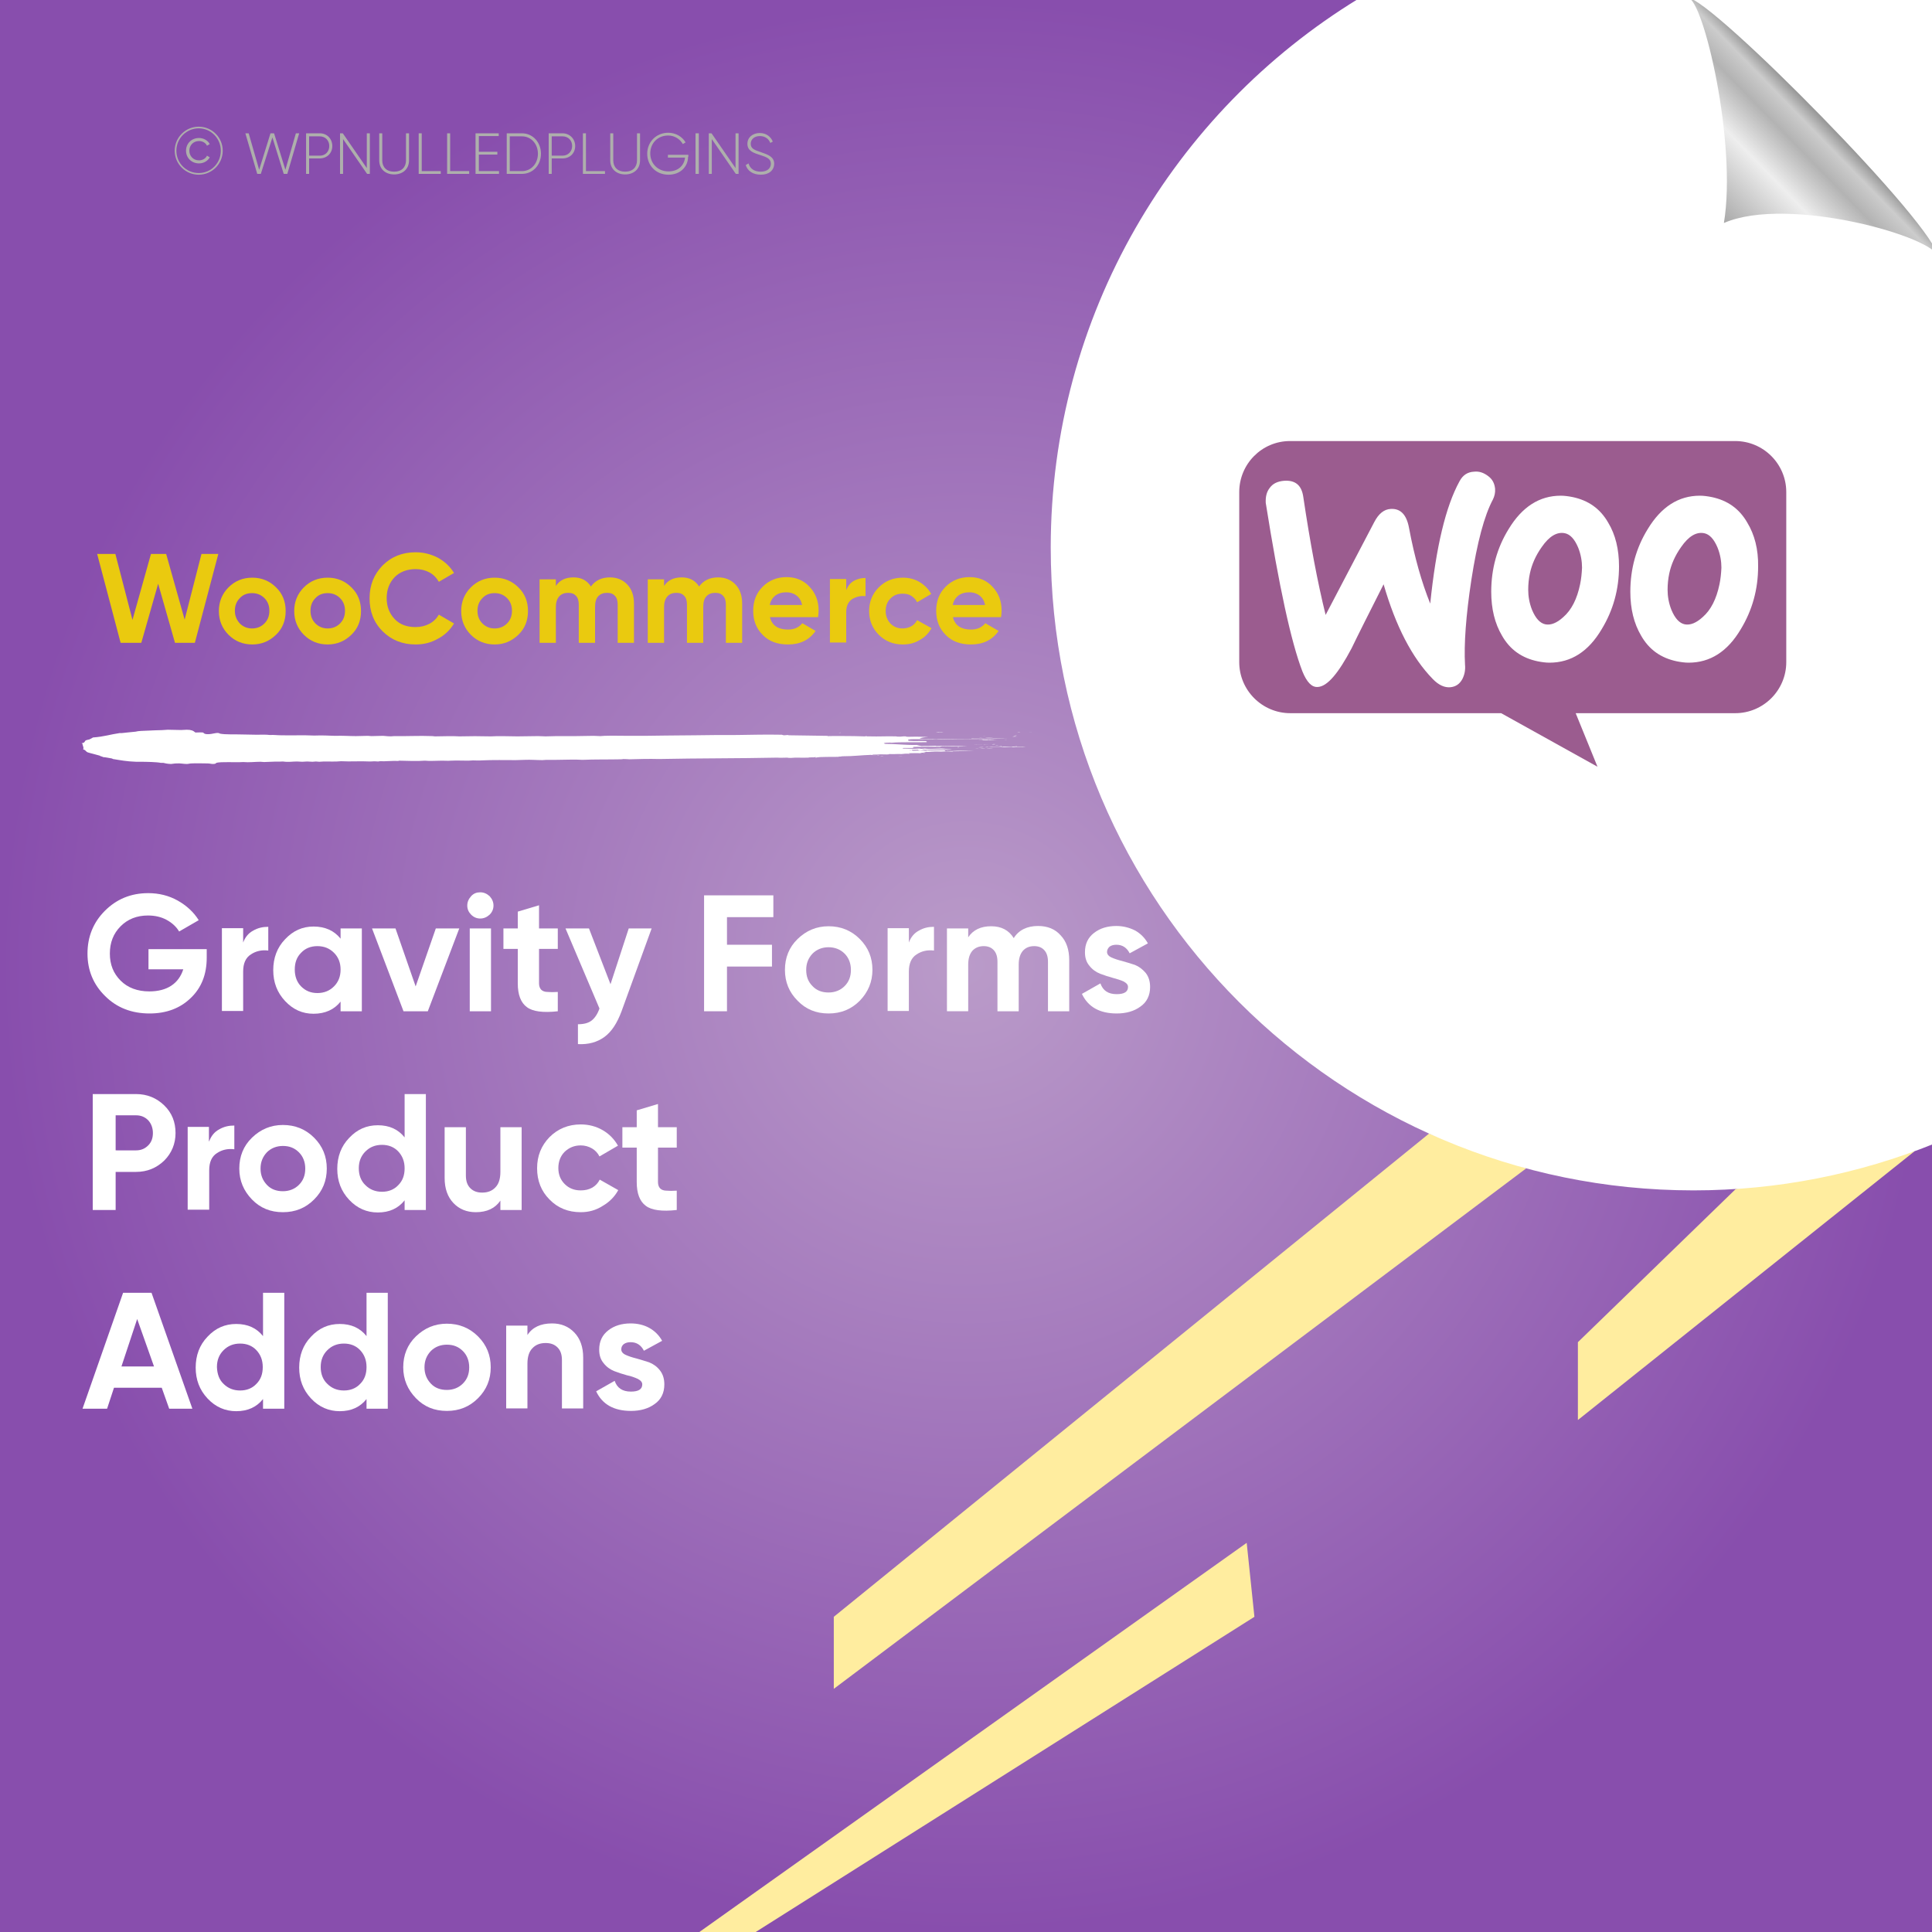 <?xml version="1.0" encoding="UTF-8"?>
<!-- Generator: Adobe Illustrator 26.0.1, SVG Export Plug-In . SVG Version: 6.00 Build 0)  -->
<svg xmlns="http://www.w3.org/2000/svg" xmlns:xlink="http://www.w3.org/1999/xlink" version="1.1" id="Layer_1" x="0px" y="0px" viewBox="0 0 700 700" style="enable-background:new 0 0 700 700;" xml:space="preserve">
<rect x="0" y="0" width="700" height="700" fill="#333333" stroke="none"/>
<style type="text/css">
	.st0{fill:url(#SVGID_1_);}
	.st1{fill:#FFED9F;}
	.st2{fill:#FFFFFF;}
	.st3{fill:none;}
	.st4{fill:#EACA0F;}
	.st5{fill:#AEAFAC;}
	.st6{fill-rule:evenodd;clip-rule:evenodd;fill:#FFFFFF;}
	.st7{fill:#9B5C8F;}
	.st8{fill:url(#path4572_00000161629304324182979710000015581837660734326974_);}
</style>
<radialGradient id="SVGID_1_" cx="350" cy="350" r="350" gradientTransform="matrix(1 0 0 -1 0 700)" gradientUnits="userSpaceOnUse">
	<stop offset="0" style="stop-color:#BA9BC9"></stop>
	<stop offset="1" style="stop-color:#884EAD"></stop>
</radialGradient>
<rect class="st0" width="700" height="700"></rect>
<g>
	<polygon class="st1" points="628.9,430.8 571.7,486.3 571.7,514.5 693.7,417.1  "></polygon>
	<polygon class="st1" points="517.8,410.7 302.1,585.8 302.1,611.9 553,423.3  "></polygon>
	<polygon class="st1" points="451.7,559 253.4,700 273.8,700 454.5,585.8  "></polygon>
</g>
<path class="st2" d="M700.5-0.4H492.1c-66.8,40.9-111.4,114.6-111.4,198.8c0,128.6,104.3,232.9,232.9,232.9c30.7,0,60-6,86.9-16.8  V-0.4z"></path>
<g>
	<rect x="34.5" y="200.7" class="st3" width="334.6" height="69.9"></rect>
	<path class="st4" d="M43.7,232.9l-8.5-32.2h6.6l6.2,23.9l6.7-23.9h5.5l6.7,23.8l6.1-23.8h6.1l-8.5,32.2h-7.2l-6.1-21.4l-6.1,21.4   H43.7z"></path>
	<path class="st4" d="M100,230c-2.4,2.3-5.2,3.5-8.6,3.5c-3.4,0-6.3-1.2-8.6-3.5c-2.3-2.3-3.5-5.2-3.5-8.6s1.2-6.3,3.5-8.6   c2.3-2.3,5.2-3.5,8.6-3.5c3.4,0,6.3,1.2,8.6,3.5c2.4,2.3,3.5,5.2,3.5,8.6S102.4,227.7,100,230z M86.9,225.9   c1.2,1.2,2.7,1.8,4.4,1.8c1.8,0,3.3-0.6,4.5-1.8c1.2-1.2,1.8-2.7,1.8-4.6s-0.6-3.4-1.8-4.6c-1.2-1.2-2.7-1.8-4.5-1.8   c-1.8,0-3.3,0.6-4.4,1.8c-1.2,1.2-1.8,2.7-1.8,4.6S85.8,224.7,86.9,225.9z"></path>
	<path class="st4" d="M127.3,230c-2.4,2.3-5.2,3.5-8.6,3.5c-3.4,0-6.3-1.2-8.6-3.5c-2.3-2.3-3.5-5.2-3.5-8.6s1.2-6.3,3.5-8.6   c2.3-2.3,5.2-3.5,8.6-3.5c3.4,0,6.3,1.2,8.6,3.5c2.4,2.3,3.5,5.2,3.5,8.6S129.7,227.7,127.3,230z M114.3,225.9   c1.2,1.2,2.7,1.8,4.4,1.8c1.8,0,3.3-0.6,4.5-1.8c1.2-1.2,1.8-2.7,1.8-4.6s-0.6-3.4-1.8-4.6c-1.2-1.2-2.7-1.8-4.5-1.8   c-1.8,0-3.3,0.6-4.4,1.8c-1.2,1.2-1.8,2.7-1.8,4.6S113.1,224.7,114.3,225.9z"></path>
	<path class="st4" d="M150.6,233.5c-4.8,0-8.8-1.6-12-4.8c-3.2-3.2-4.7-7.2-4.7-11.9c0-4.8,1.6-8.7,4.7-11.9c3.2-3.2,7.2-4.8,12-4.8   c2.9,0,5.6,0.7,8.1,2c2.5,1.4,4.4,3.2,5.8,5.5l-5.5,3.2c-0.8-1.4-1.9-2.6-3.4-3.4c-1.5-0.8-3.1-1.2-5-1.2c-3.1,0-5.7,1-7.6,2.9   c-1.9,2-2.9,4.5-2.9,7.6c0,3.1,1,5.6,2.9,7.6c1.9,2,4.4,2.9,7.6,2.9c1.8,0,3.5-0.4,5-1.2c1.5-0.8,2.6-1.9,3.4-3.3l5.5,3.2   c-1.4,2.3-3.3,4.2-5.8,5.5C156.3,232.8,153.6,233.5,150.6,233.5z"></path>
	<path class="st4" d="M187.8,230c-2.4,2.3-5.2,3.5-8.6,3.5c-3.4,0-6.3-1.2-8.6-3.5c-2.3-2.3-3.5-5.2-3.5-8.6s1.2-6.3,3.5-8.6   c2.3-2.3,5.2-3.5,8.6-3.5c3.4,0,6.3,1.2,8.6,3.5c2.4,2.3,3.5,5.2,3.5,8.6S190.2,227.7,187.8,230z M174.8,225.9   c1.2,1.2,2.7,1.8,4.4,1.8c1.8,0,3.3-0.6,4.5-1.8c1.2-1.2,1.8-2.7,1.8-4.6s-0.6-3.4-1.8-4.6c-1.2-1.2-2.7-1.8-4.5-1.8   c-1.8,0-3.3,0.6-4.4,1.8c-1.2,1.2-1.8,2.7-1.8,4.6S173.6,224.7,174.8,225.9z"></path>
	<path class="st4" d="M221,209.2c2.6,0,4.7,0.9,6.3,2.6c1.6,1.7,2.4,4,2.4,6.9v14.2h-5.9v-13.8c0-1.4-0.3-2.5-1-3.2   c-0.7-0.8-1.6-1.1-2.9-1.1c-1.3,0-2.4,0.4-3.2,1.3c-0.8,0.9-1.1,2.2-1.1,3.9v12.9h-5.9v-13.8c0-1.4-0.3-2.5-1-3.2   c-0.7-0.8-1.6-1.1-2.9-1.1c-1.3,0-2.4,0.4-3.2,1.3c-0.8,0.9-1.2,2.2-1.2,3.9v12.9h-5.9v-23h5.9v2.4c1.4-2.1,3.5-3.1,6.4-3.1   c2.8,0,4.9,1.1,6.3,3.3C215.7,210.3,218,209.2,221,209.2z"></path>
	<path class="st4" d="M260.2,209.2c2.6,0,4.7,0.9,6.3,2.6c1.6,1.7,2.4,4,2.4,6.9v14.2H263v-13.8c0-1.4-0.3-2.5-1-3.2   c-0.7-0.8-1.6-1.1-2.9-1.1c-1.3,0-2.4,0.4-3.2,1.3c-0.8,0.9-1.1,2.2-1.1,3.9v12.9h-5.9v-13.8c0-1.4-0.3-2.5-1-3.2   c-0.7-0.8-1.6-1.1-2.9-1.1c-1.3,0-2.4,0.4-3.2,1.3c-0.8,0.9-1.2,2.2-1.2,3.9v12.9h-5.9v-23h5.9v2.4c1.4-2.1,3.5-3.1,6.4-3.1   c2.8,0,4.9,1.1,6.3,3.3C254.9,210.3,257.2,209.2,260.2,209.2z"></path>
	<path class="st4" d="M279,223.8c0.8,2.9,3,4.3,6.5,4.3c2.3,0,4-0.8,5.2-2.3l4.8,2.8c-2.3,3.3-5.6,4.9-10,4.9   c-3.8,0-6.9-1.1-9.2-3.5c-2.3-2.3-3.4-5.2-3.4-8.7c0-3.5,1.1-6.4,3.4-8.7c2.3-2.3,5.2-3.5,8.7-3.5c3.4,0,6.2,1.2,8.3,3.5   c2.2,2.3,3.3,5.2,3.3,8.6c0,0.8-0.1,1.6-0.2,2.4H279z M278.9,219.2h11.7c-0.3-1.6-1-2.7-2.1-3.5c-1.1-0.8-2.3-1.1-3.6-1.1   c-1.6,0-2.9,0.4-4,1.2C279.9,216.6,279.2,217.7,278.9,219.2z"></path>
	<path class="st4" d="M306.6,213.8c0.6-1.5,1.5-2.6,2.7-3.3s2.7-1.1,4.3-1.1v6.6c-1.8-0.2-3.4,0.2-4.9,1.1c-1.4,1-2.1,2.5-2.1,4.7   v11h-5.9v-23h5.9V213.8z"></path>
	<path class="st4" d="M327.1,233.5c-3.5,0-6.4-1.2-8.7-3.5c-2.3-2.3-3.5-5.2-3.5-8.6c0-3.4,1.2-6.3,3.5-8.6c2.3-2.3,5.2-3.5,8.7-3.5   c2.2,0,4.3,0.5,6.1,1.6c1.8,1.1,3.2,2.5,4.2,4.3l-5.1,3c-0.5-1-1.2-1.7-2.1-2.3c-0.9-0.6-2-0.8-3.2-0.8c-1.8,0-3.3,0.6-4.4,1.8   c-1.2,1.2-1.7,2.7-1.7,4.5c0,1.8,0.6,3.3,1.7,4.5c1.2,1.2,2.6,1.8,4.4,1.8c1.2,0,2.3-0.3,3.2-0.8c0.9-0.5,1.6-1.3,2.1-2.2l5.2,2.9   c-1,1.8-2.4,3.3-4.3,4.3C331.4,233,329.4,233.5,327.1,233.5z"></path>
	<path class="st4" d="M345.3,223.8c0.8,2.9,3,4.3,6.5,4.3c2.3,0,4-0.8,5.2-2.3l4.8,2.8c-2.3,3.3-5.6,4.9-10,4.9   c-3.8,0-6.9-1.1-9.2-3.5c-2.3-2.3-3.4-5.2-3.4-8.7c0-3.5,1.1-6.4,3.4-8.7c2.3-2.3,5.2-3.5,8.7-3.5c3.4,0,6.2,1.2,8.3,3.5   c2.2,2.3,3.3,5.2,3.3,8.6c0,0.8-0.1,1.6-0.2,2.4H345.3z M345.2,219.2h11.7c-0.3-1.6-1-2.7-2.1-3.5c-1.1-0.8-2.3-1.1-3.6-1.1   c-1.6,0-2.9,0.4-4,1.2C346.2,216.6,345.5,217.7,345.2,219.2z"></path>
</g>
<g>
	<rect x="29.8" y="324.4" class="st3" width="409.8" height="305.1"></rect>
	<path class="st2" d="M74.9,343.8v3.2c0,6-1.9,10.9-5.8,14.6c-3.8,3.7-8.8,5.6-14.9,5.6c-6.5,0-11.9-2.1-16.1-6.3   c-4.3-4.2-6.4-9.4-6.4-15.4c0-6.1,2.1-11.3,6.3-15.5c4.2-4.2,9.4-6.4,15.7-6.4c3.9,0,7.5,0.9,10.7,2.7c3.2,1.8,5.8,4.2,7.6,7.1   l-7.1,4.1c-1-1.7-2.5-3.1-4.5-4.2c-2-1.1-4.3-1.6-6.8-1.6c-4,0-7.3,1.3-9.9,3.9c-2.6,2.6-3.9,5.9-3.9,9.9c0,4,1.3,7.2,3.9,9.8   c2.6,2.6,6.1,3.9,10.4,3.9c3.2,0,5.9-0.7,8-2.1c2.1-1.4,3.5-3.4,4.3-5.9H53.8v-7.3H74.9z"></path>
	<path class="st2" d="M88.1,341.5c0.7-1.9,1.9-3.4,3.6-4.3c1.7-1,3.5-1.4,5.5-1.4v8.6c-2.4-0.3-4.5,0.2-6.3,1.4   c-1.9,1.2-2.8,3.3-2.8,6.2v14.3h-7.7v-30h7.7V341.5z"></path>
	<path class="st2" d="M123.4,336.4h7.7v30h-7.7v-3.5c-2.3,2.9-5.6,4.4-9.8,4.4c-4,0-7.4-1.5-10.3-4.6c-2.9-3.1-4.3-6.8-4.3-11.2   c0-4.4,1.4-8.2,4.3-11.2c2.9-3.1,6.3-4.6,10.3-4.6c4.2,0,7.5,1.5,9.8,4.4V336.4z M109.1,357.4c1.6,1.6,3.5,2.4,5.9,2.4   s4.4-0.8,6-2.4c1.6-1.6,2.4-3.6,2.4-6.1c0-2.5-0.8-4.5-2.4-6.1c-1.6-1.6-3.6-2.4-6-2.4s-4.4,0.8-5.9,2.4c-1.6,1.6-2.3,3.6-2.3,6.1   C106.8,353.8,107.6,355.9,109.1,357.4z"></path>
	<path class="st2" d="M157.9,336.4h8.5l-11.4,30h-8.8l-11.4-30h8.5l7.3,21L157.9,336.4z"></path>
	<path class="st2" d="M174,332.8c-1.3,0-2.4-0.5-3.3-1.4c-0.9-0.9-1.4-2-1.4-3.3c0-1.3,0.5-2.4,1.4-3.4c0.9-1,2-1.4,3.3-1.4   c1.3,0,2.4,0.5,3.4,1.4c0.9,1,1.4,2.1,1.4,3.4c0,1.3-0.5,2.4-1.4,3.3C176.4,332.3,175.3,332.8,174,332.8z M170.2,366.4v-30h7.7v30   H170.2z"></path>
	<path class="st2" d="M202.1,343.8h-6.8v12.5c0,1,0.3,1.8,0.8,2.3c0.5,0.5,1.3,0.8,2.3,0.8c1,0.1,2.2,0.1,3.7,0v7   c-5.3,0.6-9.1,0.1-11.2-1.5c-2.2-1.6-3.3-4.5-3.3-8.6v-12.5h-5.2v-7.4h5.2v-6.1l7.7-2.3v8.4h6.8V343.8z"></path>
	<path class="st2" d="M227.8,336.4h8.3l-10.9,30c-1.6,4.3-3.6,7.4-6.2,9.3c-2.6,1.9-5.8,2.8-9.6,2.6v-7.2c2.1,0,3.7-0.4,4.9-1.3   c1.2-0.9,2.2-2.4,2.9-4.4l-12.3-29h8.5l7.8,20.2L227.8,336.4z"></path>
	<path class="st2" d="M280.2,332.3h-16.8v10h16.3v7.9h-16.3v16.2h-8.3v-42h25.1V332.3z"></path>
	<path class="st2" d="M311.5,362.6c-3.1,3.1-6.8,4.6-11.3,4.6s-8.2-1.5-11.2-4.6c-3.1-3.1-4.6-6.8-4.6-11.2c0-4.4,1.5-8.2,4.6-11.2   s6.8-4.6,11.2-4.6s8.2,1.5,11.3,4.6c3.1,3.1,4.6,6.8,4.6,11.2C316.1,355.8,314.5,359.5,311.5,362.6z M294.4,357.3   c1.5,1.6,3.5,2.3,5.8,2.3c2.3,0,4.3-0.8,5.8-2.3c1.6-1.6,2.3-3.5,2.3-5.9c0-2.4-0.8-4.4-2.3-5.9s-3.5-2.3-5.8-2.3   c-2.3,0-4.3,0.8-5.8,2.3c-1.5,1.6-2.3,3.5-2.3,5.9C292.1,353.8,292.8,355.7,294.4,357.3z"></path>
	<path class="st2" d="M329.3,341.5c0.7-1.9,1.9-3.4,3.6-4.3c1.7-1,3.5-1.4,5.5-1.4v8.6c-2.4-0.3-4.5,0.2-6.3,1.4   c-1.9,1.2-2.8,3.3-2.8,6.2v14.3h-7.7v-30h7.7V341.5z"></path>
	<path class="st2" d="M376.1,335.5c3.4,0,6.2,1.1,8.2,3.4c2.1,2.2,3.1,5.2,3.1,9v18.5h-7.7v-17.9c0-1.8-0.4-3.2-1.3-4.2   c-0.9-1-2.1-1.5-3.7-1.5c-1.8,0-3.1,0.6-4.1,1.7c-1,1.2-1.5,2.8-1.5,5v16.9h-7.7v-17.9c0-1.8-0.4-3.2-1.3-4.2   c-0.9-1-2.1-1.5-3.7-1.5c-1.7,0-3.1,0.6-4.1,1.7c-1,1.2-1.5,2.8-1.5,5v16.9h-7.7v-30h7.7v3.2c1.8-2.7,4.6-4,8.3-4   c3.7,0,6.4,1.4,8.2,4.3C369.1,337,372.1,335.5,376.1,335.5z"></path>
	<path class="st2" d="M401.1,344.9c0,0.8,0.5,1.5,1.6,2c1.1,0.5,2.3,0.9,3.9,1.3c1.5,0.4,3,0.9,4.6,1.4c1.5,0.6,2.8,1.6,3.9,2.9   c1.1,1.4,1.6,3.1,1.6,5.1c0,3.1-1.2,5.5-3.5,7.1c-2.3,1.7-5.2,2.5-8.6,2.5c-6.2,0-10.4-2.4-12.6-7.1l6.7-3.8   c0.9,2.6,2.8,3.9,5.9,3.9c2.8,0,4.1-0.9,4.1-2.6c0-0.8-0.5-1.4-1.6-2c-1.1-0.5-2.4-0.9-3.9-1.3c-1.5-0.4-3-0.9-4.6-1.5   c-1.5-0.6-2.8-1.5-3.9-2.9c-1.1-1.3-1.6-2.9-1.6-4.9c0-3,1.1-5.3,3.3-7c2.2-1.7,4.9-2.5,8.1-2.5c2.4,0,4.7,0.6,6.7,1.6   c2,1.1,3.6,2.7,4.7,4.7l-6.6,3.6c-1-2-2.6-3.1-4.8-3.1c-1,0-1.8,0.2-2.5,0.7C401.5,343.5,401.1,344.1,401.1,344.9z"></path>
	<path class="st2" d="M49.3,396.4c4,0,7.4,1.4,10.2,4.1c2.8,2.7,4.1,6.1,4.1,10s-1.4,7.3-4.1,10c-2.8,2.7-6.2,4.1-10.2,4.1h-7.4   v13.8h-8.3v-42H49.3z M49.3,416.8c1.8,0,3.2-0.6,4.4-1.8c1.2-1.2,1.7-2.7,1.7-4.5c0-1.8-0.6-3.4-1.7-4.6c-1.2-1.2-2.6-1.8-4.4-1.8   h-7.4v12.7H49.3z"></path>
	<path class="st2" d="M75.8,413.5c0.7-1.9,1.9-3.4,3.6-4.3c1.7-1,3.5-1.4,5.5-1.4v8.6c-2.4-0.3-4.5,0.2-6.3,1.4   c-1.9,1.2-2.8,3.3-2.8,6.2v14.3H68v-30h7.7V413.5z"></path>
	<path class="st2" d="M113.8,434.6c-3.1,3.1-6.8,4.6-11.3,4.6s-8.2-1.5-11.2-4.6s-4.6-6.8-4.6-11.2s1.5-8.2,4.6-11.2   s6.8-4.6,11.2-4.6s8.2,1.5,11.3,4.6c3.1,3.1,4.6,6.8,4.6,11.2S116.9,431.5,113.8,434.6z M96.7,429.3c1.5,1.6,3.5,2.3,5.8,2.3   c2.3,0,4.3-0.8,5.8-2.3c1.6-1.6,2.3-3.5,2.3-5.9s-0.8-4.4-2.3-5.9c-1.6-1.6-3.5-2.3-5.8-2.3c-2.3,0-4.3,0.8-5.8,2.3   c-1.5,1.6-2.3,3.5-2.3,5.9S95.2,427.7,96.7,429.3z"></path>
	<path class="st2" d="M146.6,396.4h7.7v42h-7.7v-3.5c-2.3,2.9-5.5,4.4-9.7,4.4c-4,0-7.5-1.5-10.4-4.6c-2.9-3.1-4.3-6.8-4.3-11.2   s1.4-8.2,4.3-11.2c2.9-3.1,6.3-4.6,10.4-4.6c4.2,0,7.4,1.5,9.7,4.4V396.4z M132.4,429.4c1.6,1.6,3.6,2.4,6,2.4s4.4-0.8,5.9-2.4   c1.6-1.6,2.3-3.6,2.3-6.1c0-2.5-0.8-4.5-2.3-6.1s-3.5-2.4-5.9-2.4s-4.4,0.8-6,2.4c-1.6,1.6-2.4,3.6-2.4,6.1   C130,425.8,130.8,427.9,132.4,429.4z"></path>
	<path class="st2" d="M181.3,408.4h7.7v30h-7.7V435c-1.9,2.8-4.9,4.2-8.9,4.2c-3.3,0-6-1.1-8.1-3.3c-2.1-2.2-3.2-5.2-3.2-9.1v-18.4   h7.7v17.5c0,2,0.5,3.5,1.6,4.6c1.1,1.1,2.5,1.6,4.3,1.6c2,0,3.6-0.6,4.8-1.9c1.2-1.2,1.8-3.1,1.8-5.6V408.4z"></path>
	<path class="st2" d="M210.4,439.2c-4.5,0-8.3-1.5-11.3-4.6c-3-3-4.5-6.8-4.5-11.3c0-4.5,1.5-8.2,4.5-11.3c3-3,6.8-4.6,11.3-4.6   c2.9,0,5.6,0.7,8,2.1c2.4,1.4,4.2,3.3,5.5,5.6l-6.7,3.9c-0.6-1.2-1.5-2.2-2.7-2.9c-1.2-0.7-2.6-1.1-4.1-1.1c-2.3,0-4.2,0.8-5.8,2.3   c-1.5,1.5-2.3,3.5-2.3,5.9c0,2.4,0.8,4.3,2.3,5.8c1.5,1.5,3.4,2.3,5.8,2.3c1.6,0,2.9-0.3,4.2-1c1.2-0.7,2.1-1.7,2.7-2.9l6.7,3.8   c-1.3,2.4-3.2,4.3-5.6,5.7C215.9,438.5,213.3,439.2,210.4,439.2z"></path>
	<path class="st2" d="M245.2,415.8h-6.8v12.5c0,1,0.3,1.8,0.8,2.3c0.5,0.5,1.3,0.8,2.3,0.8c1,0.1,2.2,0.1,3.7,0v7   c-5.3,0.6-9.1,0.1-11.2-1.5c-2.2-1.6-3.3-4.5-3.3-8.6v-12.5h-5.2v-7.4h5.2v-6.1l7.7-2.3v8.4h6.8V415.8z"></path>
	<path class="st2" d="M61.3,510.4l-2.7-7.6H41.3l-2.5,7.6h-8.9l14.7-42h10.3l14.8,42H61.3z M44,495.1h11.8l-6.1-17.2L44,495.1z"></path>
	<path class="st2" d="M95.3,468.4h7.7v42h-7.7v-3.5c-2.3,2.9-5.5,4.4-9.7,4.4c-4,0-7.5-1.5-10.4-4.6c-2.9-3.1-4.3-6.8-4.3-11.2   s1.4-8.2,4.3-11.2c2.9-3.1,6.3-4.6,10.4-4.6c4.2,0,7.4,1.5,9.7,4.4V468.4z M81,501.4c1.6,1.6,3.6,2.4,6,2.4s4.4-0.8,5.9-2.4   c1.6-1.6,2.3-3.6,2.3-6.1c0-2.5-0.8-4.5-2.3-6.1s-3.5-2.4-5.9-2.4s-4.4,0.8-6,2.4c-1.6,1.6-2.4,3.6-2.4,6.1   C78.7,497.8,79.4,499.9,81,501.4z"></path>
	<path class="st2" d="M132.8,468.4h7.7v42h-7.7v-3.5c-2.3,2.9-5.5,4.4-9.7,4.4c-4,0-7.5-1.5-10.4-4.6c-2.9-3.1-4.3-6.8-4.3-11.2   s1.4-8.2,4.3-11.2c2.9-3.1,6.3-4.6,10.4-4.6c4.2,0,7.4,1.5,9.7,4.4V468.4z M118.6,501.4c1.6,1.6,3.6,2.4,6,2.4s4.4-0.8,5.9-2.4   c1.6-1.6,2.3-3.6,2.3-6.1c0-2.5-0.8-4.5-2.3-6.1s-3.5-2.4-5.9-2.4s-4.4,0.8-6,2.4c-1.6,1.6-2.4,3.6-2.4,6.1   C116.2,497.8,117,499.9,118.6,501.4z"></path>
	<path class="st2" d="M173.2,506.6c-3.1,3.1-6.8,4.6-11.3,4.6s-8.2-1.5-11.2-4.6s-4.6-6.8-4.6-11.2s1.5-8.2,4.6-11.2   s6.8-4.6,11.2-4.6s8.2,1.5,11.3,4.6c3.1,3.1,4.6,6.8,4.6,11.2S176.3,503.5,173.2,506.6z M156.1,501.3c1.5,1.6,3.5,2.3,5.8,2.3   c2.3,0,4.3-0.8,5.8-2.3c1.6-1.6,2.3-3.5,2.3-5.9s-0.8-4.4-2.3-5.9c-1.6-1.6-3.5-2.3-5.8-2.3c-2.3,0-4.3,0.8-5.8,2.3   c-1.5,1.6-2.3,3.5-2.3,5.9S154.6,499.7,156.1,501.3z"></path>
	<path class="st2" d="M200,479.5c3.3,0,6,1.1,8.1,3.3c2.1,2.2,3.2,5.2,3.2,9.1v18.4h-7.7v-17.5c0-2-0.5-3.5-1.6-4.6   c-1.1-1.1-2.5-1.6-4.3-1.6c-2,0-3.6,0.6-4.8,1.9c-1.2,1.2-1.8,3.1-1.8,5.6v16.2h-7.7v-30h7.7v3.4   C192.9,480.9,195.9,479.5,200,479.5z"></path>
	<path class="st2" d="M225.1,488.9c0,0.8,0.5,1.5,1.6,2c1.1,0.5,2.3,0.9,3.9,1.3c1.5,0.4,3,0.9,4.6,1.4c1.5,0.6,2.8,1.5,3.9,2.9   c1.1,1.4,1.6,3.1,1.6,5.1c0,3.1-1.2,5.5-3.5,7.1c-2.3,1.7-5.2,2.5-8.6,2.5c-6.2,0-10.4-2.4-12.6-7.1l6.7-3.8   c0.9,2.6,2.8,3.9,5.9,3.9c2.8,0,4.1-0.9,4.1-2.6c0-0.8-0.5-1.4-1.6-2c-1.1-0.5-2.4-1-3.9-1.3c-1.5-0.4-3-0.9-4.6-1.5   c-1.5-0.6-2.8-1.5-3.9-2.9c-1.1-1.3-1.6-2.9-1.6-4.9c0-3,1.1-5.3,3.3-7c2.2-1.7,4.9-2.5,8.1-2.5c2.4,0,4.7,0.5,6.7,1.6   c2,1.1,3.6,2.7,4.7,4.7l-6.6,3.6c-1-2-2.6-3.1-4.8-3.1c-1,0-1.8,0.2-2.5,0.7C225.4,487.5,225.1,488.1,225.1,488.9z"></path>
</g>
<g>
	<rect x="55.8" y="46.2" class="st3" width="304.9" height="46.6"></rect>
	<path class="st5" d="M63.3,54.6c0-4.8,3.9-8.7,8.7-8.7s8.7,3.9,8.7,8.7c0,4.8-3.9,8.7-8.7,8.7S63.3,59.4,63.3,54.6z M80,54.6   c0-4.5-3.6-8.1-8-8.1s-8.1,3.6-8.1,8.1c0,4.5,3.6,8.1,8.1,8.1S80,59.1,80,54.6z M67.4,54.6c0-2.6,2-4.6,4.7-4.6   c1.7,0,3.2,0.9,3.9,2.2l-1,0.6c-0.5-1.1-1.7-1.7-2.9-1.7c-2.1,0-3.5,1.6-3.5,3.5s1.4,3.5,3.5,3.5c1.2,0,2.4-0.6,2.9-1.7l1,0.6   c-0.7,1.3-2.2,2.2-3.9,2.2C69.4,59.2,67.4,57.2,67.4,54.6z"></path>
	<path class="st5" d="M88.9,48.3h1.2l3.8,13.2L98,48.3h1.3l4.1,13.2l3.8-13.2h1.2L104.1,63h-1.3l-4.1-13.2L94.5,63h-1.3L88.9,48.3z"></path>
	<path class="st5" d="M120.4,52.9c0,2.6-1.9,4.5-4.6,4.5H112V63h-1.1V48.3h5C118.5,48.3,120.4,50.3,120.4,52.9z M119.3,52.9   c0-2-1.4-3.5-3.5-3.5H112v7h3.9C117.9,56.4,119.3,54.9,119.3,52.9z"></path>
	<path class="st5" d="M134,48.3V63h-1l-8.7-12.6V63h-1.1V48.3h1l8.7,12.6V48.3H134z"></path>
	<path class="st5" d="M137.4,58.1v-9.8h1.1v9.8c0,2.4,1.5,4.1,4.3,4.1c2.8,0,4.3-1.7,4.3-4.1v-9.8h1.1v9.8c0,3.1-2.2,5.1-5.4,5.1   S137.4,61.2,137.4,58.1z"></path>
	<path class="st5" d="M159.7,62v1h-8V48.3h1.1V62H159.7z"></path>
	<path class="st5" d="M170,62v1h-8V48.3h1.1V62H170z"></path>
	<path class="st5" d="M180.8,62v1h-8.5V48.3h8.4v1h-7.2v5.7h6.7v1h-6.7V62H180.8z"></path>
	<path class="st5" d="M196,55.7c0,4.1-2.9,7.3-6.9,7.3h-5.5V48.3h5.5C193.1,48.3,196,51.6,196,55.7z M194.9,55.7   c0-3.5-2.4-6.3-5.8-6.3h-4.4V62h4.4C192.5,62,194.9,59.2,194.9,55.7z"></path>
	<path class="st5" d="M208.4,52.9c0,2.6-1.9,4.5-4.6,4.5h-3.9V63h-1.1V48.3h5C206.4,48.3,208.4,50.3,208.4,52.9z M207.3,52.9   c0-2-1.4-3.5-3.5-3.5h-3.9v7h3.9C205.8,56.4,207.3,54.9,207.3,52.9z"></path>
	<path class="st5" d="M219.2,62v1h-8V48.3h1.1V62H219.2z"></path>
	<path class="st5" d="M221.1,58.1v-9.8h1.1v9.8c0,2.4,1.5,4.1,4.3,4.1c2.8,0,4.3-1.7,4.3-4.1v-9.8h1.1v9.8c0,3.1-2.2,5.1-5.4,5.1   S221.1,61.2,221.1,58.1z"></path>
	<path class="st5" d="M249.3,56.8c0,3.5-2.7,6.5-7.1,6.5c-4.6,0-7.7-3.4-7.7-7.6s3.2-7.6,7.6-7.6c2.7,0,5.1,1.4,6.3,3.5l-1,0.6   c-1-1.8-3-3.1-5.3-3.1c-3.9,0-6.5,2.9-6.5,6.5s2.7,6.5,6.6,6.5c3.6,0,5.7-2.2,6-5h-6.2v-1h7.4V56.8z"></path>
	<path class="st5" d="M253.2,48.3V63H252V48.3H253.2z"></path>
	<path class="st5" d="M267.6,48.3V63h-1l-8.7-12.6V63h-1.1V48.3h1l8.7,12.6V48.3H267.6z"></path>
	<path class="st5" d="M270.2,59.8l1-0.6c0.5,1.8,2,3,4.4,3c2.5,0,3.7-1.3,3.7-2.9c0-1.8-1.6-2.4-3.8-3.1c-2.5-0.8-4.7-1.5-4.7-4.1   c0-2.4,2-3.9,4.5-3.9c2.4,0,4,1.4,4.7,3.1l-0.9,0.5c-0.5-1.3-1.7-2.5-3.8-2.5c-2,0-3.3,1.2-3.3,2.8c0,1.8,1.5,2.3,3.6,3   c2.6,0.9,4.9,1.7,4.9,4.2c0,2.4-1.9,4-4.8,4C272.8,63.3,270.8,61.9,270.2,59.8z"></path>
</g>
<g>
	<g>
		<g>
			<rect x="29.8" y="264.4" class="st3" width="344.1" height="12.3"></rect>
			<path class="st6" d="M303.8,265.5c0.2,0,0.5-0.1,0.9-0.1C304.7,265.5,304.2,265.5,303.8,265.5z"></path>
			<path class="st6" d="M317.6,273.8c0.3,0,1.1-0.1,1,0C318.1,273.9,317.9,273.8,317.6,273.8z"></path>
			<path class="st6" d="M319,274c0.1-0.1,0.7,0,1.1,0C320.1,274.1,319.2,274,319,274z"></path>
			<path class="st6" d="M323.2,272.7c0.2,0,0.8-0.1,1.1,0C324.2,272.8,323.6,272.7,323.2,272.7z"></path>
			<path class="st6" d="M325.2,274.1c0.4-0.1,1-0.1,1.8-0.1C326.7,274.1,325.8,274,325.2,274.1z"></path>
			<path class="st6" d="M330.4,267.5c0.9,0,2.8-0.1,3.4,0C332.7,267.4,331.4,267.6,330.4,267.5z"></path>
			<path class="st6" d="M332.8,270.4c1.1-0.2,3.2,0,4.7-0.1c0.2,0.1-2.1,0-2.6,0.1c-0.3,0-0.6,0-0.9-0.1     C333.6,270.4,333.3,270.5,332.8,270.4z"></path>
			<path class="st6" d="M346.9,270.8c0-0.1,0.1-0.1,0.5-0.1c0.1,0,0.2,0.1,0.1,0.1C347.3,270.8,347.1,270.8,346.9,270.8z"></path>
			<path class="st6" d="M352.7,269.8c0.9-0.1,3-0.1,4.2,0c0.2,0,0.2-0.1,0.5-0.1c0.7,0,2.3,0,0.7,0     C356.2,269.8,354.8,269.7,352.7,269.8z"></path>
			<path class="st6" d="M353.4,271.3c0.2,0,0.6-0.1,1.1-0.1C354.3,271.3,353.6,271.3,353.4,271.3z"></path>
			<path class="st6" d="M354.8,267.4c0.2-0.1,0.9,0,1.4,0C355.9,267.4,355.2,267.4,354.8,267.4z"></path>
			<path class="st6" d="M354.5,270.8c0.4-0.1,1.2-0.1,1.7-0.1C356.6,270.8,355.1,270.8,354.5,270.8z"></path>
			<path class="st6" d="M355.2,271.2c0.3-0.1,1.2-0.1,1.8-0.1C356.6,271.2,355.8,271.2,355.2,271.2z"></path>
			<path class="st6" d="M356.3,266.7c0.1-0.1,0.6-0.1,1.1-0.1C357.2,266.6,356.6,266.6,356.3,266.7z"></path>
			<path class="st6" d="M356.9,267.4c0.5-0.1,2.2-0.1,3,0C358.9,267.4,358.1,267.4,356.9,267.4z"></path>
			<path class="st6" d="M357.3,271.1c0.8-0.1,1.9,0,2.5,0C359.2,271.2,358.1,271.1,357.3,271.1z"></path>
			<path class="st6" d="M359.3,269.7c0.3-0.1,0.8-0.1,1.2-0.1C360.6,269.8,359.8,269.7,359.3,269.7z"></path>
			<path class="st6" d="M360.6,270c0.4-0.1,0.7,0,1.2,0C361.7,270.1,361,270,360.6,270z"></path>
			<path class="st6" d="M361.9,270.4c0.2-0.1,1.3-0.1,1,0.1c-0.3,0-0.3,0-0.3-0.1C362.3,270.4,362.3,270.4,361.9,270.4z"></path>
			<path class="st6" d="M365.1,268.1C364.3,268.2,363.1,268.1,365.1,268.1L365.1,268.1z"></path>
			<path class="st6" d="M366.7,267c0.6-0.1,1.2,0,1.9,0C368.2,267,367,267,366.7,267z"></path>
			<path class="st6" d="M367.2,266.8c-0.2-0.1,1-0.1,0.7,0C367.7,266.8,367.4,266.8,367.2,266.8z"></path>
			<path class="st6" d="M368.6,265.3c0.2-0.1,0.7-0.1,1.1-0.1C369.5,265.3,368.8,265.3,368.6,265.3z"></path>
			<path class="st6" d="M372.8,265.4C374,265.3,374.5,265.4,372.8,265.4L372.8,265.4z"></path>
			<path class="st6" d="M339.1,265.3c0.2,0,0.6-0.1,0.8-0.1c0.5,0.1,1.3,0,1.9,0.1C341,265.4,340.2,265.3,339.1,265.3z"></path>
			<path class="st6" d="M355.8,267.9c0.4,0,0.3,0.1,0.7,0c0,0-0.1,0.1-0.2,0.1c0.7,0,1.2,0,1.8,0c-0.1,0-0.2,0-0.2,0.1     c0.8-0.2,1.8,0.1,3.6,0c-1.7,0.2-5.4,0-6.9,0.1c0.2-0.1,1.5,0,1.7-0.1C356.4,268,355.5,268.1,355.8,267.9z"></path>
			<path class="st6" d="M357.4,270.7C357.5,270.7,357.5,270.7,357.4,270.7c0.1-0.1,0.7,0,0.8,0C357.9,270.8,356,270.8,357.4,270.7z"></path>
			<path class="st6" d="M368.5,270.4c0,0,0,0.1,0,0.1c1,0,2.5,0,3.1,0.1c-1.1,0.1-3.5-0.1-4.4,0.1c-0.2,0-0.5,0-0.7-0.1     c-2.6,0.2-5.5,0-8.3,0.1c1.2-0.3,4,0.1,5.4-0.2c0.2,0,0,0-0.2,0C364.8,270.5,366.9,270.6,368.5,270.4z"></path>
			<path class="st6" d="M367.5,266.6c0.2-0.1,0.7-0.1,0.9-0.1C368.6,266.5,367.8,266.7,367.5,266.6z"></path>
			<path class="st6" d="M67.7,264.4c-0.7,0-1.4,0.1-2.1,0.1c-1.6,0-3.1-0.1-4.8-0.1c-1.5,0.1-2.8,0.2-4.4,0.2     c-1.1,0-1.5,0.1-2.3,0.1c-2.2,0.1-4,0.1-5,0.4c-1.6,0.2-3.5,0.3-4.9,0.5c-0.2,0-0.7,0-0.8,0c-3.5,0.5-5.6,1.3-9.7,1.6     c-0.4,0.2-0.6,0.4-1.3,0.7c-0.3,0.1-1,0.2-1.2,0.3c-0.8,0.4-0.1,0.8-1.6,1.1c-0.1,0.1,0.2,0.1,0.3,0.2c0,0.7,0.6,1.4,0.2,2     c1.1,0.3,0.8,0.7,1.7,1.1c0.5,0.2,1.5,0.4,2.2,0.6c0.7,0.2,1.5,0.4,2.2,0.6c0,0.2,1,0.3,1.1,0.5c1.2,0.1,2,0.3,3.2,0.5     c0.1,0.1,0.4,0.1,0.4,0.2c2.5,0.4,5,0.9,8.4,1c0.3,0,1,0,1.3,0c2.5,0,6.4,0.1,7.7,0.4c0.5,0,0.4,0,0.9,0c0.3,0.1,1.6,0.4,2.8,0.4     c0.4,0,1.1-0.2,2-0.2c1.3-0.1,2.5,0.2,3.7,0.2c0.5,0,1.1-0.2,1.7-0.2c1.5-0.1,4.5,0,5.7,0c1,0,1.3,0.2,2.1,0.2     c0.7,0,1.2-0.2,1.1-0.4c1.9-0.5,6.8-0.1,9.8-0.3c2.2,0.2,4.2-0.1,6.3-0.1c0.4,0,0.9,0.1,1.3,0.1c0.7,0,1.7-0.1,2.6-0.1     c1.6-0.1,2.9,0,4.2-0.1c2,0.3,3.4,0,5.1,0c0.6,0,1.2,0.1,1.9,0.1c0.6,0,1.2-0.1,1.8-0.1c0.6,0,1.3,0.1,1.9,0.1     c0.5,0,0.8-0.1,1.2-0.1c0.5,0,0.8,0.1,1.3,0.1c0.6,0,1.1-0.1,1.7-0.1c2,0,4.2,0.1,6.2-0.1c3.5,0.2,6.5-0.1,10.6,0.1     c1-0.1,1.8-0.1,2.9,0c0.2,0,0.2-0.1,0.6-0.1c2.1,0.1,4.4-0.2,6.6-0.1c0.1,0,0.2-0.1,0.3-0.1c3,0.1,6.9,0.2,9.3,0     c1.9,0.2,4,0,6.3,0c1.1,0,2.1,0.1,3.1,0c2-0.1,4.6,0,6.4,0c0.6,0,1.1-0.1,1.7-0.1c1,0,2.1,0.1,3.1,0c4.1-0.2,8.8-0.1,12.4-0.1     c1.1,0,2.1-0.1,3.3-0.1c2.1-0.1,4.2,0.1,6.3,0.1c0.5,0,1-0.1,1.5-0.1c1.2,0,2.4,0,3.7,0c3.2,0,6.4-0.2,9.4,0     c3.9-0.2,9.5-0.1,14-0.2c1-0.2,2,0,3,0c3.2-0.1,7.3-0.2,10.7-0.1c14.1-0.3,28.8-0.2,42.8-0.5c1.1,0.1,2.8,0,3.7,0     c0.2,0.1,0.8,0.1,1.3,0.1c1.7-0.2,3.9,0,6.2-0.1c0.6-0.2,1.9,0,2.7-0.2c0.4,0.1-0.5,0.1,0.1,0.2c1.4-0.4,6.3-0.2,8.4-0.3     c-0.2,0-0.2-0.1,0-0.1c0.5,0.1,0.8-0.1,1.4-0.1c3.9,0,6.7-0.4,10.1-0.5c0.4,0,1.5,0.2,1.9,0.1c-0.6,0-1.4,0-1.3-0.2     c1,0,2.3,0,3-0.1c1.2,0,1.9,0.1,3,0c0.3,0-0.3-0.2,0.3-0.1c1.7,0.1,2.6-0.1,4.2,0c0.5-0.1,2.3-0.2,2.9-0.1     c0.5-0.1-0.6-0.1-0.1-0.2c1.4,0,2.7-0.1,4,0c0.3-0.1,0.5-0.2,1.1-0.2c0.4,0-0.1,0.1,0.4,0.1c0.5-0.1-0.4-0.1-0.3-0.2     c0.7,0,0.6-0.1,0.9-0.2c1,0.1,1.7-0.1,2.6-0.1c0.9-0.1,2,0,2.9,0c0.8,0,1.1-0.1,2-0.1c0.7,0,1.3,0.1,2.1,0.1     c0.4,0-0.3-0.1,0.3-0.1c2.7,0,5.5-0.1,7.5-0.3c-3.1,0.2-5.4,0-8.1,0.2c-0.4-0.1-1.2,0.1-1.6-0.1c-0.2,0.1,0.4,0.1-0.2,0.1     c-0.2,0-0.3,0-0.6,0c0.4-0.2-0.2-0.2-0.4-0.3c-2.3,0-4.1,0.1-6.2,0.1c-0.4,0,0.3,0.1-0.2,0.1c-0.8,0-1.4,0-2.3,0     c-0.3-0.1-0.9-0.2-0.6-0.3c2.7,0,6.4-0.2,9.6-0.2c1,0,2,0.1,2.6-0.1c-1.4,0.1-2.6-0.2-3.9-0.2c-1.6,0-3.4,0.2-5,0.1     c-0.4,0-0.6-0.1-1-0.1c-0.3,0-0.9,0.1-1.2,0.1c-0.4,0-0.4-0.1-0.7-0.1c-0.7,0-1.2,0.1-2,0.1c-1.3,0-2.5-0.1-3.9-0.1     c-0.3-0.1-0.1-0.2,0.2-0.2c1.6,0,1.9,0,3.6,0c-0.2,0-0.3,0-0.3-0.1c0.5,0,0.7,0,1.1,0c-1.2,0-1.1-0.2-0.7-0.3     c3.1,0,6.9-0.1,9.4,0c0.3-0.1,0.5-0.1,0.9-0.2c2.9-0.1,6.1,0,9.1-0.1c-3.5-0.2-7.2-0.1-11.2,0c-0.2,0,0-0.1-0.4-0.1     c-1.7,0.1-3.8,0.1-5.1,0.1c-0.6-0.1-1.2-0.3-1.7-0.4c-4.3,0.1-7.4-0.4-11.5-0.4c0-0.1-0.3-0.1-0.4-0.2c0.3-0.1,0.5-0.2,0.9-0.2     c0.7,0,1.4-0.1,1.9,0c3.4-0.3,8.3-0.1,12.6-0.2c0.5-0.1,0.1-0.3-0.2-0.4c-2.1-0.1-3.9,0.1-6.1-0.1c-0.8-0.4,0-0.6,1.7-0.6     c2.8,0,7.6,0,9.4,0.1c8.2-0.2,16.3-0.1,24.8-0.3c-4.7-0.1-9,0.1-13.2,0c0,0.1-0.1,0.1-0.5,0.1c-4.1,0-8.7,0-12.3,0.1     c-1.5-0.2-4.4,0-6-0.2c0.4-0.3,1.6-0.5,3.2-0.6c-1.6,0-3.1-0.1-4.5-0.1c-1.1,0-3,0.1-3.6,0c-0.1,0,0.1-0.1-0.1-0.1     c0.5,0-0.8,0-0.9,0c-0.6,0-0.5,0.1-1.2,0.1c-0.9,0-0.9,0-1.5-0.1c-3.2-0.1-6.3,0.1-9.4,0c-0.3,0-1,0-1,0c-0.3,0,0-0.1-0.4-0.1     c-0.2,0-0.1,0.1-0.5,0.1c-1.2,0-2.6-0.1-3.9-0.1c-3.1,0-6.8-0.1-9.3,0c-0.6,0,0.2-0.1-0.6-0.1c-4.3-0.1-9-0.1-13.6-0.2     c-0.4,0-0.1-0.1-0.6-0.1c-0.6,0-0.5,0.1-1.1,0.1c-0.4,0-0.7-0.1-0.9-0.2c-5.3-0.1-10.8,0-16.3,0.1c-5.1,0-10.3,0-15.1,0.1     c-3.8,0-7.5,0.1-10.9,0.1c-4.6,0.1-8.6,0.1-12.9,0.1c-3.1,0-6.5-0.1-9.1,0c-0.5,0-1,0.1-1.5,0.1c-0.8,0-1.6-0.1-2.4-0.1     c-2.1,0-4.3,0.1-6.5,0.1c-2.4,0-4.7,0-7,0c-1.3,0-2.6,0.1-3.9,0.1c-0.9,0-1.8-0.1-2.7-0.1c-2.5,0-5.1,0.1-7.5,0.1     c-3.2,0-6.5-0.2-9.7,0c-3.6-0.1-7.9-0.1-11.4,0c-2.8-0.2-5.7,0-8.8,0c-0.3,0-0.6-0.1-0.9-0.1c-4.8-0.2-10.1,0.1-13.9,0     c-1.5,0.2-2.7,0-4-0.1c-1.5,0-2.8,0.1-4.2,0.1c-0.5,0-0.9-0.1-1.3-0.1c-1.4,0-2.8,0.1-4.4,0.1c-2.3,0-4.8-0.2-7.5-0.1     c-2.1-0.1-5.1-0.2-7.5-0.1c-4-0.2-8,0-12.1-0.1c-1.4,0-2.6-0.2-4-0.1c-1.4-0.2-3.2-0.1-4.9-0.1c-1.7,0-3.6-0.1-5.4-0.1     c-2.6-0.1-5.8,0.1-7.8-0.3c-0.9-0.7-2.6,0.3-4.7,0.2c-1.1-0.1-1-0.3-1.4-0.6c-1-0.1-1.9,0-2.8,0C70,264.7,69.2,264.4,67.7,264.4z      M330,271.8c0,0,0,0.1,0.1,0.1C329.8,272,329.1,271.8,330,271.8z M330.3,271.7c1.2,0,3-0.1,3.9,0c0.2,0-0.2-0.2,0.2-0.2     c0.5,0.1,1.2,0.1,2.1,0.1c0.1,0.2-1.8,0.1-1.8,0.3c-0.7,0-1,0-1.4,0.1c-1.4-0.1-1.8,0.1-2.8,0     C330.7,271.8,330.2,271.9,330.3,271.7z"></path>
		</g>
	</g>
</g>
<path class="st7" d="M467.4,159.8h161.3c10.2,0,18.5,8.3,18.5,18.5v61.6c0,10.2-8.3,18.5-18.5,18.5h-57.8l7.9,19.4l-34.9-19.4h-76.4  c-10.2,0-18.5-8.3-18.5-18.5v-61.6C449,168.1,457.2,159.8,467.4,159.8z"></path>
<path class="st2" d="M460.1,176.7c1.1-1.5,2.8-2.3,5.1-2.5c4.1-0.3,6.4,1.6,7,5.8c2.5,16.8,5.2,31.1,8.1,42.8l17.6-33.6  c1.6-3.1,3.6-4.7,6-4.8c3.5-0.2,5.7,2,6.6,6.8c2,10.7,4.6,19.8,7.7,27.5c2.1-20.5,5.6-35.2,10.6-44.3c1.2-2.3,3-3.4,5.3-3.5  c1.9-0.2,3.5,0.4,5.1,1.6s2.3,2.7,2.5,4.6c0.1,1.4-0.2,2.7-0.8,3.9c-3.1,5.8-5.7,15.5-7.8,29.1c-2,13.1-2.7,23.4-2.3,30.7  c0.2,2-0.2,3.8-1,5.3c-1,1.8-2.4,2.7-4.3,2.9c-2.1,0.2-4.3-0.8-6.4-3c-7.5-7.7-13.4-19.1-17.8-34.3c-5.2,10.3-9.1,18-11.6,23.2  c-4.8,9.1-8.8,13.8-12.2,14c-2.2,0.2-4-1.7-5.6-5.6c-4.1-10.6-8.5-30.9-13.3-61.1C458.5,180,458.9,178.2,460.1,176.7L460.1,176.7z   M633.1,189.4c-2.9-5.1-7.2-8.1-12.9-9.3c-1.5-0.3-3-0.5-4.3-0.5c-7.7,0-14,4-18.9,12.1c-4.2,6.8-6.3,14.4-6.3,22.7  c0,6.2,1.3,11.5,3.9,15.9c2.9,5.1,7.2,8.1,12.9,9.3c1.5,0.3,3,0.5,4.3,0.5c7.8,0,14.1-4,18.9-12.1c4.2-6.9,6.3-14.5,6.3-22.8  C637.1,199,635.7,193.7,633.1,189.4L633.1,189.4z M623,211.7c-1.1,5.3-3.1,9.3-6.1,11.9c-2.3,2.1-4.5,3-6.5,2.6  c-1.9-0.4-3.5-2.1-4.8-5.2c-1-2.5-1.4-5-1.4-7.3c0-2,0.2-4,0.6-5.9c0.7-3.3,2.1-6.5,4.3-9.6c2.7-3.9,5.5-5.6,8.4-5  c1.9,0.4,3.5,2.1,4.8,5.2c1,2.5,1.4,5,1.4,7.3C623.6,207.8,623.4,209.8,623,211.7L623,211.7z M582.7,189.4  c-2.9-5.1-7.2-8.1-12.9-9.3c-1.5-0.3-3-0.5-4.3-0.5c-7.7,0-14,4-18.9,12.1c-4.2,6.8-6.3,14.4-6.3,22.7c0,6.2,1.3,11.5,3.9,15.9  c2.9,5.1,7.2,8.1,12.9,9.3c1.5,0.3,3,0.5,4.3,0.5c7.8,0,14.1-4,18.9-12.1c4.2-6.9,6.3-14.5,6.3-22.8  C586.6,199,585.3,193.7,582.7,189.4L582.7,189.4z M572.5,211.7c-1.1,5.3-3.1,9.3-6.1,11.9c-2.3,2.1-4.5,3-6.5,2.6  c-1.9-0.4-3.5-2.1-4.8-5.2c-1-2.5-1.4-5-1.4-7.3c0-2,0.2-4,0.6-5.9c0.7-3.3,2.1-6.5,4.3-9.6c2.7-3.9,5.5-5.6,8.4-5  c1.9,0.4,3.5,2.1,4.8,5.2c1,2.5,1.4,5,1.4,7.3C573.1,207.8,572.9,209.8,572.5,211.7L572.5,211.7z"></path>
<linearGradient id="path4572_00000004546903892265303380000016171574098162807993_" gradientUnits="userSpaceOnUse" x1="-0.588" y1="698.667" x2="-0.514" y2="698.743" gradientTransform="matrix(-474.815 0 0 493.443 381.513 -344709.812)">
	<stop offset="0" style="stop-color:#999999"></stop>
	<stop offset="0.101" style="stop-color:#CCCCCC"></stop>
	<stop offset="0.262" style="stop-color:#B3B3B3"></stop>
	<stop offset="0.543" style="stop-color:#EEEEEE"></stop>
	<stop offset="1" style="stop-color:#AAAAAA"></stop>
</linearGradient>
<path id="path4572" style="fill:url(#path4572_00000004546903892265303380000016171574098162807993_);" d="M611.6-0.8  c8.5,0.3,90.8,83.5,90.6,94.1c-0.1-7.2-54.2-22.7-77.6-12.5C629.4,52,617.2-0.2,611.6-0.8L611.6-0.8z"></path>
</svg>
